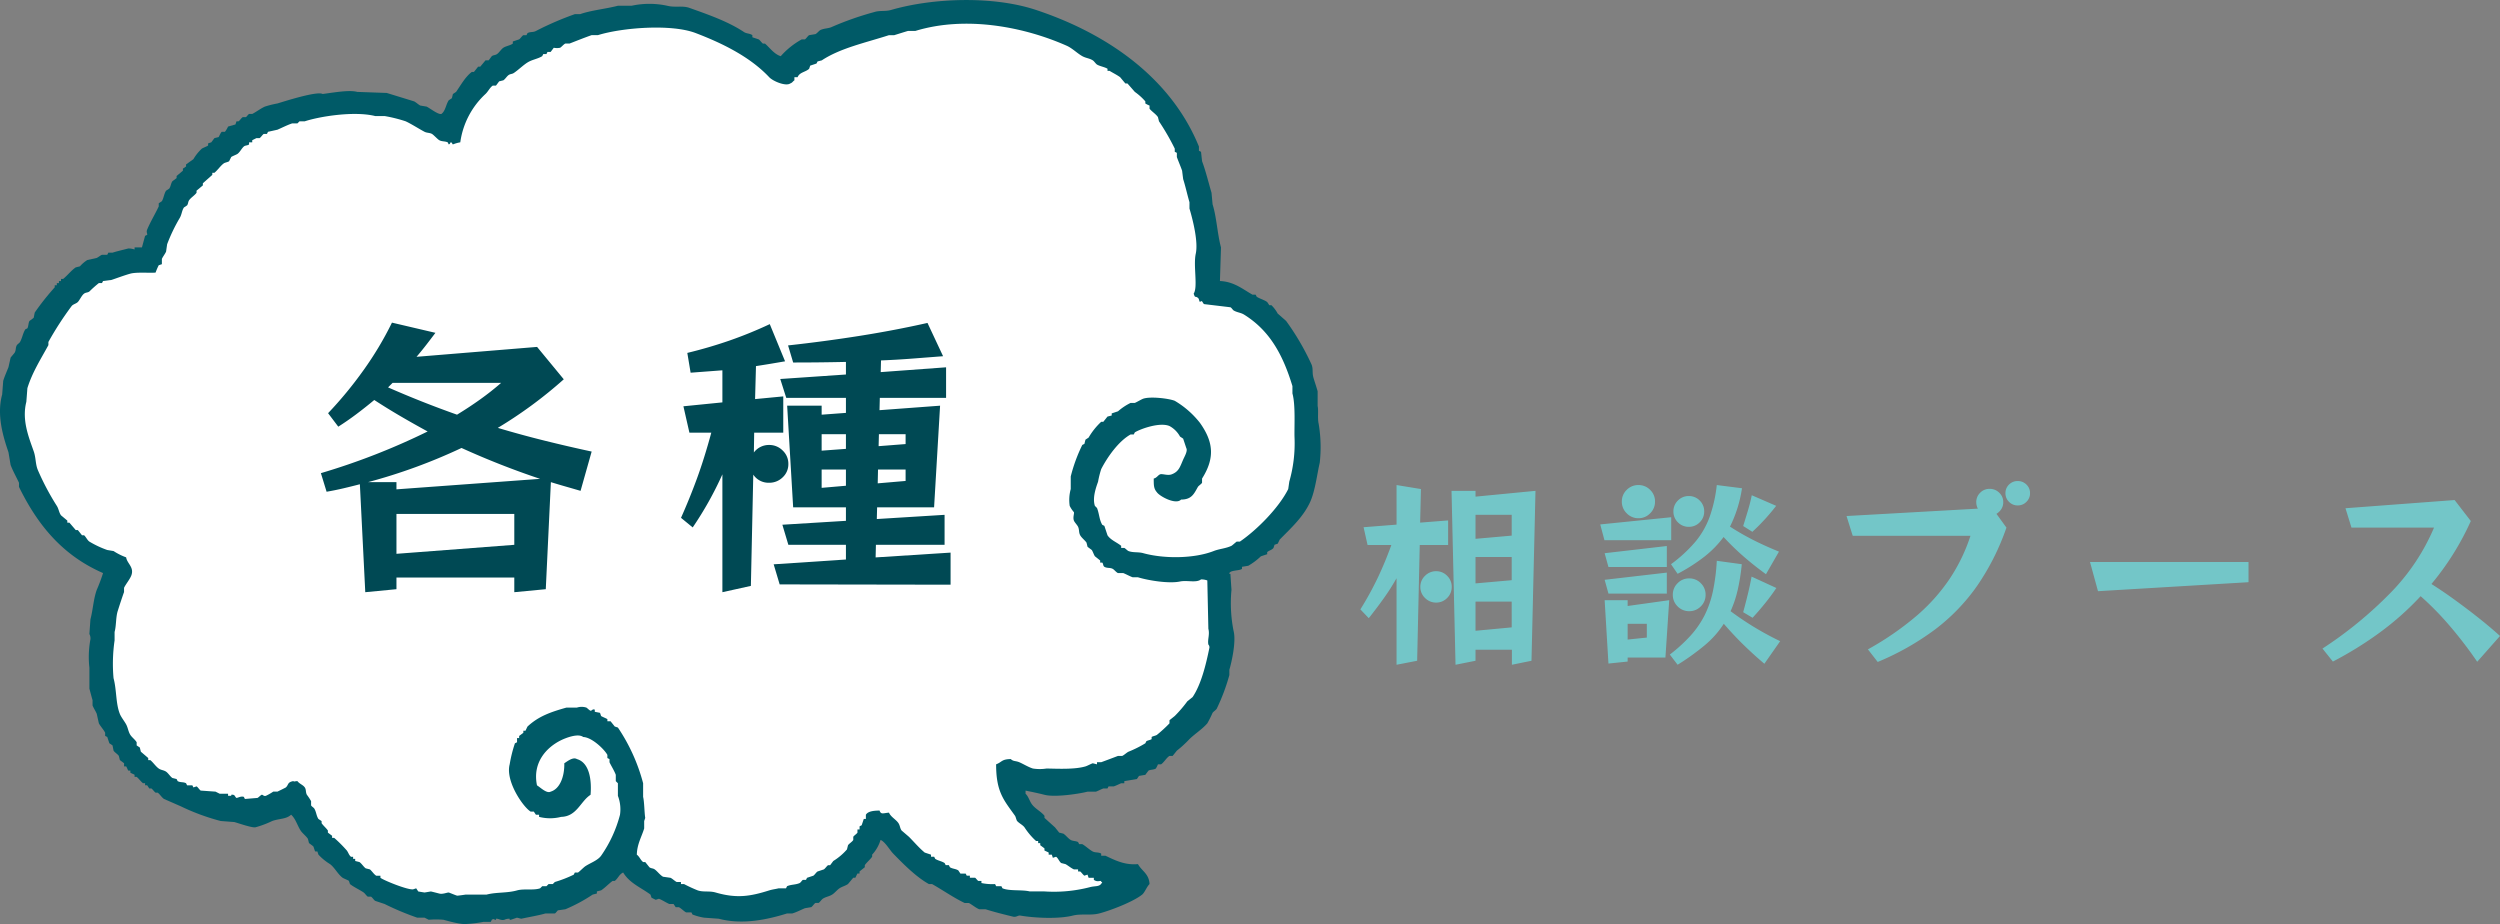 <svg xmlns="http://www.w3.org/2000/svg" xmlns:xlink="http://www.w3.org/1999/xlink" width="500.251" height="184.925" viewBox="0 0 500.251 184.925">
  <rect x="0" y="0" width="500.251" height="184.925" fill="#808080" stroke="none"/>
  <defs>
    <clipPath id="clip-path">
      <rect id="長方形_525" data-name="長方形 525" width="264.268" height="184.925" fill="none"/>
    </clipPath>
  </defs>
  <g id="headtitle_05" transform="translate(-48.789 -1552.942)">
    <path id="パス_15038" data-name="パス 15038" d="M9.24,2.96V-14.36a43.283,43.283,0,0,1-2.5,3.94Q5.36-8.48,3.68-6.36L2-8.12a64.29,64.29,0,0,0,3.4-6.16Q6.88-17.36,8.2-21H3.44l-.8-3.56,6.6-.52V-33l4.88.8-.16,6.72,5.6-.44V-21H13.88L13.36,2.16Zm23.08,0v-3H25.04v2.2l-4,.8-.8-34.8h4.8v1.16l12-1.16-.8,34Zm-.04-30H25.04v4.8l7.24-.64Zm0,8.44H25.04v5.28l7.24-.64ZM17.16-9.48a3.068,3.068,0,0,1-2.22-.92A3.016,3.016,0,0,1,14-12.64a2.971,2.971,0,0,1,.94-2.2,3.068,3.068,0,0,1,2.22-.92,3,3,0,0,1,2.2.92,3,3,0,0,1,.92,2.2,3.049,3.049,0,0,1-.92,2.24A3,3,0,0,1,17.16-9.48Zm15.12-.2H25.04v5.84l7.24-.68Zm28.68-20a3.194,3.194,0,0,1-.98,2.34,3.194,3.194,0,0,1-2.34.98,3.194,3.194,0,0,1-2.34-.98,3.194,3.194,0,0,1-.98-2.34,3.175,3.175,0,0,1,.98-2.36A3.227,3.227,0,0,1,57.64-33a3.227,3.227,0,0,1,2.34.96A3.175,3.175,0,0,1,60.96-29.68Zm22.2,14.52q-2.32-1.68-4.4-3.48a51.5,51.5,0,0,1-4.08-3.96,20.549,20.549,0,0,1-3.8,3.9,35.387,35.387,0,0,1-5.4,3.46l-1.32-1.92a28.6,28.6,0,0,0,4.88-4.5,16.731,16.731,0,0,0,2.84-4.94A28.407,28.407,0,0,0,73.32-33l5.04.64a25.539,25.539,0,0,1-2.4,7.68,51.967,51.967,0,0,0,4.74,2.72q2.38,1.2,5.06,2.28ZM78.6-24.8l.28-.9q.28-.9.7-2.3t.74-2.96l4.88,2.12q-1.08,1.4-2.18,2.6t-1.84,1.9l-.74.7Zm-7.8-2.92a2.969,2.969,0,0,1-.9,2.18,2.969,2.969,0,0,1-2.18.9,2.969,2.969,0,0,1-2.18-.9,2.969,2.969,0,0,1-.9-2.18,2.969,2.969,0,0,1,.9-2.18,2.969,2.969,0,0,1,2.18-.9,2.969,2.969,0,0,1,2.18.9A2.969,2.969,0,0,1,70.8-27.72ZM50.84-21.96,50-25.12l14.2-1.44v4.6Zm.8,5.36-.76-2.76L63.32-20.8v4.2ZM82.84,2.76Q80.8,1.04,78.8-.9T74.72-5.24A18.913,18.913,0,0,1,70.98-1a48.189,48.189,0,0,1-5.5,3.96L63.92.92A31.328,31.328,0,0,0,68.1-2.9a18.667,18.667,0,0,0,2.78-4.04,20.134,20.134,0,0,0,1.66-4.8,39.658,39.658,0,0,0,.78-6.1l5,.68A40.3,40.3,0,0,1,77.5-12a22.28,22.28,0,0,1-1.42,4.24,59.922,59.922,0,0,0,9.92,6ZM51.64-11.28l-.76-2.76,12.44-1.44v4.2ZM78.6-7.56l.28-1.04q.28-1.04.68-2.68t.72-3.4l4.96,2.28q-1.08,1.6-2.18,2.96T81.22-7.26l-.74.82Zm-7.52-3.48a3.161,3.161,0,0,1-.96,2.32,3.161,3.161,0,0,1-2.32.96,3.161,3.161,0,0,1-2.32-.96,3.161,3.161,0,0,1-.96-2.32,3.161,3.161,0,0,1,.96-2.32,3.161,3.161,0,0,1,2.32-.96,3.161,3.161,0,0,1,2.32.96A3.161,3.161,0,0,1,71.08-11.04ZM55.48,1.52v.8l-3.84.4L50.88-9.96h4.6V-8.8L63.8-9.96,63.04,1.52Zm3.84-6.76H55.48v3.16l3.84-.4ZM136-31.36a2.347,2.347,0,0,1-.72,1.72,2.394,2.394,0,0,1-1.76.72,2.347,2.347,0,0,1-1.72-.72,2.347,2.347,0,0,1-.72-1.72,2.329,2.329,0,0,1,.72-1.74,2.381,2.381,0,0,1,1.72-.7,2.429,2.429,0,0,1,1.76.7A2.329,2.329,0,0,1,136-31.36ZM103.56-.12a59.163,59.163,0,0,0,9.7-6.68,37.114,37.114,0,0,0,6.66-7.44,35.147,35.147,0,0,0,4.16-8.6H100.52L99.28-26.8l26.28-1.48a2.84,2.84,0,0,1-.32-1.28,2.586,2.586,0,0,1,.78-1.9,2.586,2.586,0,0,1,1.9-.78,2.652,2.652,0,0,1,1.92.78,2.553,2.553,0,0,1,.8,1.9,2.488,2.488,0,0,1-.38,1.36,2.933,2.933,0,0,1-.98.96l2,2.76a48.521,48.521,0,0,1-5.86,11.64,38.891,38.891,0,0,1-8.4,8.72,53.446,53.446,0,0,1-11.5,6.52ZM149.6-11.76,148-17.6h31.72v4.04ZM225.48,2.36A83.048,83.048,0,0,0,220-4.8a59.125,59.125,0,0,0-5.84-5.96,57.737,57.737,0,0,1-8.08,7.2,71.759,71.759,0,0,1-9.48,5.88l-2.08-2.6a80.377,80.377,0,0,0,13.74-11.28,42.1,42.1,0,0,0,8.58-12.92H200.32l-1.2-3.88L220.96-30l3.24,4.2a54.385,54.385,0,0,1-7.88,12.6q2.16,1.36,4.54,3.08t4.74,3.58q2.36,1.86,4.44,3.74Z" transform="translate(319 1683)" fill="#73c6c8"/>
    <g id="グループ_176" data-name="グループ 176" transform="translate(48.789 1552.942)" clip-path="url(#clip-path)">
      <path id="パス_14638" data-name="パス 14638" d="M244.11,56.233c2.868.127,4.632,1.685,6.517,2.733h.63l.211.42c.7.429,1.443.591,2.1,1.051l.42.632h.422a6.961,6.961,0,0,1,1.261,1.681l1.682,1.472a50.554,50.554,0,0,1,5.045,8.62c.429.935.114,1.659.422,2.733.218.762.613,1.884.841,2.733v2.943c.21.844-.061,2.481.21,3.574a28.358,28.358,0,0,1,.21,7.78c-.493,2.035-.89,5.532-1.893,7.778-1.349,3.026-3.911,5.335-6.1,7.569-.049.051-.378.8-.42.841l-.63.21c-.07.21-.141.422-.21.632-.315.422-.862.491-1.262.841v.42l-1.261.42a13.274,13.274,0,0,1-2.523,1.893l-1.261.21v.42c-.565.4-2.234.216-2.523.841-.126.271.151.016.21.21q.1,1.578.21,3.155a28.4,28.4,0,0,0,.42,8.2c.559,2.134-.417,6.357-.841,7.779v1.052a39.834,39.834,0,0,1-2.523,6.727c-.137.253-.679.6-.842.841a21.367,21.367,0,0,1-1.051,2.1c-1.035,1.188-2.443,2.055-3.574,3.154a22.674,22.674,0,0,1-2.523,2.313l-.841,1.051h-.632c-.595.36-1.1,1.3-1.681,1.682h-.63a4.068,4.068,0,0,1-.42.841c-.388.266-1.063.185-1.472.42l-.63.841-1.262.211q-.21.315-.42.63l-2.523.42v.42h-.63c-.342.146-1.092.511-1.471.63h-1.052c-.069.141-.14.281-.21.42h-.841c-.358.12-1.145.532-1.472.632H217.62c-1.488.4-6.465,1.189-8.62.63-1.141-.3-2.678-.607-3.785-.841v.63c.6.565.77,1.414,1.262,2.1.638.891,1.849,1.461,2.523,2.312v.42l2.1,1.893.842,1.052.841.21c.47.3.988.994,1.472,1.261.441.244,1.02.182,1.471.42.07.141.14.281.21.42h.63c.645.355,1.418,1.113,2.1,1.472.508.266,1.174.1,1.682.42v.42h.841c2,.951,3.924,1.917,6.517,1.682.744,1.38,2.217,1.906,2.313,3.994-.54.5-.962,1.691-1.471,2.1-1.839,1.485-6.543,3.252-8.62,3.784-1.68.43-3.569,0-5.256.42-2.883.721-7.626.49-10.513,0-.477-.08-.786.378-1.471.21-1.915-.467-3.775-.935-5.467-1.471h-1.262c-.637-.23-1.534-.984-2.1-1.262h-.841c-2.231-1.058-4.421-2.617-6.517-3.784h-.63c-2.558-1.418-5.146-4.04-7.149-6.1-.711-.731-1.589-2.349-2.523-2.733a7.462,7.462,0,0,1-1.681,2.943v.42c-.4.564-1.077,1.13-1.472,1.682v.42l-1.051.841v.42h-.42c-.047.048-.383.807-.42.842h-.422l-1.051,1.261c-.469.335-1.194.517-1.682.841s-.987.958-1.471,1.262c-.64.4-1.282.438-1.893.841-.247.163-.586.7-.841.841h-.63c-.24.132-.6.717-.842.842l-1.261.21c-.7.293-1.7.806-2.523,1.051h-1.051c-3.981,1.237-8.946,2.307-13.666,1.052l-2.943-.211a11.653,11.653,0,0,1-2.313-.63c-.07-.14-.14-.281-.21-.42h-1.051c-.407-.187-1.017-.839-1.472-1.051h-.63l-.42-.63h-.841c-.586-.232-1.554-.88-2.1-1.052l-.63.21-.842-.42q-.1-.315-.21-.63c-2-1.464-4.157-2.268-5.467-4.416-.849.413-1,1.181-1.681,1.682h-.42c-.753.54-1.525,1.378-2.313,1.893l-.841.21v.42l-.842.21a32.39,32.39,0,0,1-5.467,2.943l-1.471.21c-.141.07-.446.562-.63.63h-1.893c-1.192.355-3.324.729-4.836,1.052l-.841-.211c-.054.01-1.211.415-1.261.422h-.211v-.21a2.195,2.195,0,0,0-1.051.21c-.727.184-1.188-.266-1.682-.21v.21c-.415.046-.355-.316-.841,0-.07.14-.14.279-.21.42H96.728a24.1,24.1,0,0,1-3.365.42c-1.056.157-3.676-.581-4.625-.841a17.166,17.166,0,0,0-2.943,0l-.842-.422H83.482a55.254,55.254,0,0,1-6.517-2.732l-1.893-.632c-.248-.155-.588-.7-.841-.841H73.6c-.257-.143-.593-.675-.842-.841-.936-.627-1.858-1-2.733-1.682q-.1-.315-.21-.63c-.134-.127-1.073-.492-1.261-.63-.957-.7-1.577-2.03-2.523-2.733a10.883,10.883,0,0,1-2.313-1.893c-.07-.21-.14-.42-.21-.63h-.42c-.138-.148-.282-.858-.42-1.052l-.842-.63c-.069-.281-.14-.56-.21-.841-.37-.577-1.1-1.1-1.471-1.682-.691-1.082-.972-2.324-1.893-3.154-1,.925-2.3.734-3.784,1.262a19.3,19.3,0,0,1-3.364,1.261c-.7.129-3.435-.839-4.206-1.051l-2.733-.21a43.635,43.635,0,0,1-7.99-2.943l-3.364-1.472c-.433-.286-.836-.963-1.261-1.261h-.42c-.266-.18-.576-.66-.842-.842h-.42q-.21-.315-.42-.63h-.42v-.42h-.42c-.433-.334-.831-.923-1.262-1.261h-.42v-.422c-.066-.063-.779-.357-.841-.42v-.42h-.42c-.074-.074-.341-.754-.42-.841h-.42v-.63l-.842-.632q-.1-.419-.21-.841c-.229-.342-.828-.689-1.051-1.051-.07-.351-.141-.7-.21-1.052l-.632-.42-.42-1.261c-.14-.07-.279-.141-.42-.21v-.63c-.271-.574-.977-1.346-1.261-1.893q-.211-.946-.42-1.893c-.152-.4-.7-1.282-.842-1.681v-1.052c-.162-.54-.467-1.695-.63-2.313v-4.2a19.2,19.2,0,0,1,.21-5.677,1.85,1.85,0,0,0-.21-1.051q.106-1.472.21-2.943c.5-1.863.6-4.044,1.262-5.887a32.457,32.457,0,0,0,1.261-3.365c-8.028-3.5-13.032-9.5-16.82-17.24V96.6c-.477-1.026-1.275-2.464-1.681-3.574q-.211-1.261-.422-2.523C.628,87.361-.7,83.044.434,78.94q.106-1.367.21-2.733c.248-.831.763-1.993,1.051-2.733q.211-.946.422-1.893c.077-.15.763-.9.841-1.051.284-.546.12-.984.42-1.472.105-.169.52-.43.63-.63.465-.846.554-1.7,1.052-2.523l.42-.21c.232-.423.179-1.063.42-1.471l.841-.63.21-1.052a49.976,49.976,0,0,1,4-5.046v-.42h.42v-.42h.42v-.42h.42v-.42h.42c.848-.677,1.608-1.69,2.523-2.313l.841-.21a6.843,6.843,0,0,1,1.472-1.261l1.893-.422c.223-.085.79-.541,1.051-.63h1.051c.07-.14.141-.281.21-.42h.842c.922-.3,2.116-.564,3.154-.841a3.66,3.66,0,0,1,1.261.21v-.42H28.4l.63-2.313.42-.21c.079-.253-.232-.492,0-1.052.635-1.525,1.627-3.165,2.313-4.625v-.63l.63-.422c.384-.665.429-1.476.841-2.1l.632-.42c.33-.476.3-.982.63-1.472l.841-.63v-.42L36.6,34.156v-.42l.63-.42V32.9q.736-.527,1.471-1.052a9.268,9.268,0,0,1,1.682-2.1c.189-.14,1.126-.5,1.261-.63V28.69l.632-.21.63-.841.841-.21c.067-.062.409-.914.63-1.051h.632a5.447,5.447,0,0,0,.63-1.052l1.471-.42q.106-.315.21-.63h.422c.247-.173.582-.7.841-.841h.63c.155-.084.44-.541.63-.632h.63c.758-.389,1.736-1.122,2.523-1.471a19.548,19.548,0,0,1,2.523-.63c1.127-.339,7.972-2.549,9.04-1.893,2.385-.315,5.318-.849,6.939-.42l5.887.21,5.467,1.681c.366.162.9.681,1.261.842l1.262.21c.726.376,2.336,1.644,2.943,1.471.837-.607.893-1.856,1.471-2.733l.63-.42c.07-.281.141-.56.21-.841l.632-.42c.94-1.35,1.857-3.04,3.154-4h.42l.841-1.051h.42l1.052-1.261h.63l.63-.842c.358-.253.692-.168,1.052-.42.426-.3.828-.973,1.261-1.261.518-.346,1.429-.465,1.893-.842V8.3l1.261-.42c.247-.155.588-.7.841-.841h.632l.21-.42c.606-.31,1.078-.106,1.681-.42a62.03,62.03,0,0,1,7.78-3.365h1.051c2.212-.776,5.086-1.043,7.569-1.681h2.733a16.858,16.858,0,0,1,7.148,0c1.543.4,3.034-.07,4.416.42,3.889,1.382,7.777,2.744,10.933,4.836.534.354,1.148.246,1.681.63v.42l1.262.42c.267.169.582.651.841.841h.42c.946.82,1.833,2.123,3.154,2.523a15.714,15.714,0,0,1,4.206-3.364h.63c.241-.134.6-.713.841-.841l1.262-.21c.344-.157.706-.685,1.051-.842.763-.345,1.579-.262,2.313-.63a61.986,61.986,0,0,1,8.41-2.943c1.152-.365,2.194-.082,3.364-.42,8.356-2.423,20.383-2.869,29.014,0,14.42,4.794,27.03,13.691,32.589,27.333v.841l.42.21q.1.946.21,1.893c.69,1.81,1.3,4.306,1.891,6.307q.106,1.155.21,2.313c.806,2.531.947,5.876,1.682,8.62q-.106,3.364-.21,6.727" transform="translate(0 0)" fill="#005a67" fill-rule="evenodd"/>
      <path id="パス_14639" data-name="パス 14639" d="M158.012,14.538v.63c-.4.266-.335.433-.841.63-.879.612-3.426-.433-4.206-1.261-3.751-3.983-9.133-6.7-14.717-8.83-4.908-1.874-14.781-1.071-19.553.42h-1.262c-1.312.459-3.154,1.188-4.415,1.682h-.842c-.331.134-.773.7-1.05.841a3.142,3.142,0,0,1-1.262,0c-.211.281-.422.56-.63.841h-.63l-.21.42h-.632c-.069.141-.14.281-.21.422-.952.575-2,.671-2.945,1.261-.916.575-1.831,1.5-2.733,2.1-.37.247-.685.166-1.05.42-.345.241-.687.817-1.051,1.051l-.842.21-.63.842H97.67c-.561.342-.978,1.234-1.471,1.681a16.206,16.206,0,0,0-5.045,9.672,7.434,7.434,0,0,0-1.472.42c-.159-.058-.116-.368-.42-.42-.2.13-.09.336-.42.42-.07-.141-.141-.281-.21-.42-.6-.25-1.146-.126-1.682-.422-.337-.185-1.134-1.073-1.472-1.261-.443-.245-1.017-.183-1.471-.42-1.174-.617-2.584-1.545-3.784-2.1a28.948,28.948,0,0,0-4.207-1.051h-1.89c-4.18-1.045-11.091.067-14.087,1.051H58.984l-.419.42H57.514c-.94.305-2.105.9-2.945,1.262l-1.891.42c-.069.14-.14.281-.21.42h-.63c-.242.132-.6.711-.841.841h-.633l-.841.42v.422h-.629v.42c-.3.25-.762.164-1.051.42-.451.4-.778,1.116-1.262,1.471-.21.155-1.1.482-1.261.632l-.42.841c-.167.148-.847.273-1.052.42-.679.487-1.236,1.361-1.891,1.893h-.422v.42q-.948.84-1.891,1.681v.422L38.38,37.245v.42c-.368.517-1.106.962-1.47,1.472-.255.356-.171.69-.42,1.051l-.633.42c-.435.663-.431,1.419-.839,2.1a34.09,34.09,0,0,0-2.523,5.256c-.069.49-.141.98-.211,1.471-.143.38-.694,1.093-.841,1.472v1.051l-.629.21a12.614,12.614,0,0,0-.632,1.472c-1.137.108-3.8-.134-5.045.21-1.145.315-2.676.888-3.785,1.261l-1.681.21c-.07.141-.142.281-.211.42h-.63a22.6,22.6,0,0,0-1.893,1.682c-.354.252-.7.167-1.051.42-.49.352-.891,1.31-1.261,1.682-.355.355-.959.43-1.262.841A63.906,63.906,0,0,0,8.737,67.52v.632C7.3,70.809,5.5,73.6,4.531,76.772q-.1,1.367-.21,2.733c-.923,3.634.461,7.014,1.471,9.881.467,1.32.326,2.559.841,3.784a51.186,51.186,0,0,0,3.787,7.149c.4.637.418,1.3.841,1.893l1.261,1.051v.42h.42l1.262,1.472h.42l.841,1.051h.42c.368.329.643.984,1.051,1.261a19.359,19.359,0,0,0,3.575,1.682l1.261.21a12.271,12.271,0,0,0,2.523,1.262c.169,1.22,1.626,1.95,1.052,3.574-.277.783-1.124,1.779-1.474,2.523v.841c-.392,1.085-.891,2.618-1.26,3.784-.41,1.3-.279,2.957-.632,4.206v1.681a32.58,32.58,0,0,0-.21,7.569c.633,2.323.424,5.045,1.262,7.148.263.661.923,1.471,1.261,2.1.38.711.414,1.424.842,2.1.3.473.985.988,1.26,1.471v.632q.317.21.632.42c.07.281.14.56.209.841q.738.63,1.474,1.262v.42h.42c.572.465,1.084,1.257,1.682,1.681.472.335.978.3,1.47.63.429.288.833.975,1.263,1.262l.841.21c.07.14.14.281.21.42.6.32,1.069.117,1.682.42.069.141.14.281.21.42h1.05c.072.141.141.281.211.422l.629-.211c.22.094.626.742.842.842l2.945.21c.015,0,.825.415.841.42h1.681v.42h.632v-.21c.815-.109.669.386,1.051.63.277,0,.906-.417,1.472-.21l.21.42,2.523-.21c.155-.054.687-.6.841-.63.257-.047.355.35.841.21a11.594,11.594,0,0,0,1.471-.841h.841c.074-.035,1.613-.779,1.682-.841.579-.527.257-1.02,1.472-1.262.256.148.208.028.841,0,.366.53,1.121.745,1.472,1.262.316.467.137.932.42,1.471A11.126,11.126,0,0,1,61.3,159.4v.841c.084.205.53.467.63.63.418.677.407,1.439.842,2.1.21.14.419.281.63.42v.42c.325.483.932.99,1.261,1.472v.42l.842.63v.42h.42a27.453,27.453,0,0,1,2.523,2.523c.334.452.418.922.839,1.261h.422v.422h.419v.42l.842.21c.459.3.831.963,1.262,1.261l.841.21c.375.307.841,1.032,1.261,1.262h.841v.42c.689.524,5.368,2.425,6.519,2.313.032,0,.336-.108.632-.21q.21.315.42.63c.038.019,1.261.21,1.261.21l1.262-.21c.218.042,1.461.361,1.681.42.677.182,1.535-.221,1.893-.21.056,0,1.479.6,1.681.63.13.022,1.615-.194,1.682-.21H96.41c1.993-.523,4.03-.266,6.1-.841,1.413-.393,3.288.038,4.623-.42l.422-.422h.842l.42-.42h.839l.422-.42a24.614,24.614,0,0,0,3.785-1.471c.069-.141.138-.281.21-.42h.629c.277-.161,1.135-1.038,1.472-1.262,1.009-.668,2.458-1.146,3.155-2.1a25.452,25.452,0,0,0,3.783-8.2,7.483,7.483,0,0,0-.419-3.784v-2.523l-.422-.42v-1.261c-.276-.783-.941-1.831-1.261-2.523v-.63l-.422-.21v-.632c-.643-1.167-3.129-3.527-4.835-3.574-1.062-.838-3.689.276-4.415.63-2.942,1.438-5.777,4.478-4.836,9.04.682.413,1.962,1.7,2.733,1.262,1.889-.554,2.794-3.105,2.732-5.677.593-.38,1.742-1.317,2.524-.841,2.681.768,2.953,4.633,2.732,7.148-2.009,1.279-2.742,4.347-5.886,4.416a8.853,8.853,0,0,1-4.417,0v-.422h-.629c-.141-.21-.282-.42-.42-.63h-.632c-1.534-.935-5.094-6.132-4.2-9.461a26.451,26.451,0,0,1,1.05-4.206c.142-.069.282-.14.423-.21v-.841h.42v-.42c.281-.21.559-.42.841-.63v-.42h.42c.047-.048.382-.806.419-.842,2.158-2.005,4.5-2.867,7.781-3.784h2.1a3.078,3.078,0,0,1,1.89,0c.136.057.621.574.842.63s.4-.439.842-.21v.42l1.05.21c.072.21.142.422.213.632.113.108,1.12.513,1.26.63v.42h.632l.841,1.051q.315.106.632.21a36.548,36.548,0,0,1,5.045,11.143v2.733c.248.987.251,3.207.422,4.206q-.106.315-.21.63v1.471c-.5,1.666-1.423,3.142-1.472,5.256.533.376.752,1.1,1.261,1.472h.422l.841,1.051c.356.255.691.169,1.05.42.532.371,1.1,1.169,1.682,1.472l1.472.21c.362.141.9.691,1.261.841h.842v.42h.63a29.075,29.075,0,0,0,2.732,1.262c1.151.388,2.31.053,3.576.42,4.213,1.221,6.894.786,10.722-.42.649-.205,1.428-.291,1.891-.42h1.472c.07-.141.141-.281.21-.422.849-.371,1.691-.26,2.523-.63.189-.084.48-.549.63-.63h.632c.069-.14.138-.281.21-.42q.629-.211,1.261-.42c.258-.162.583-.68.842-.842l1.26-.42c.265-.164.583-.664.842-.841h.419q.319-.421.633-.841a11.86,11.86,0,0,0,2.732-2.313c.069-.281.141-.561.21-.841.226-.337.849-.687,1.052-1.052v-.63c.136-.247.7-.595.839-.841v-.63h.423v-.632l.419-.21q.211-.631.422-1.261h.42v-.842c.419-.708,1.575-.825,2.733-.841.3.868.77.5,1.893.42.354.858,1.4,1.361,1.891,2.1.33.495.293,1,.63,1.472l1.471,1.261c1.042,1.043,2.014,2.214,3.155,3.154.42.141.839.281,1.262.42v.42h.629c.069.141.141.281.21.422.65.4,1.273.445,1.891.841.072.14.142.281.211.42h.63c.069.14.141.281.211.42.551.334,1.14.284,1.681.63.141.21.279.422.42.632h1.052c.07.14.14.279.21.42h.629v.42h1.053c.13.061.46.548.63.63h.629v.42a10.364,10.364,0,0,0,2.733.21c.072.141.141.281.211.42h1.05c.072.141.141.281.213.422,1.388.6,3.919.245,5.464.63h2.945a28.66,28.66,0,0,0,9.042-.841c1.223-.342,2.066.03,2.522-1.052H219.4v-.21c-.571.023-.828.2-1.471-.21v-.42h-1.05l-.213-.63-.629.21c-.263-.158-.586-.661-.842-.842h-.419v-.42h-.841c-.52-.221-1.183-.783-1.684-1.051l-.839-.21c-.392-.251-.674-1.071-1.052-1.262l-.632.21q-.106-.315-.209-.63h-.63v-.42c-.062-.057-.8-.375-.842-.42v-.42l-.842-.63v-.422h-.419v-.42h-.42a13.925,13.925,0,0,1-2.313-2.733c-.357-.485-1.077-.81-1.471-1.261-.156-.178-.271-.838-.423-1.051-2.241-3.141-3.794-4.766-3.783-10.3,1.187-.441,1.068-1.031,2.943-1.051.471.486.968.33,1.681.63.8.336,1.854,1,2.733,1.261a8.7,8.7,0,0,0,2.735,0c2.132.033,5.557.225,7.778-.42.355-.1,1.151-.54,1.471-.63l.842.21v-.42h.839c.994-.363,2.419-.9,3.365-1.262h.842c.365-.146.9-.674,1.26-.841a22.974,22.974,0,0,0,3.365-1.682c.07-.14.141-.279.21-.42.23-.155.864-.258,1.051-.42v-.42c.18-.157.838-.267,1.052-.42a28.19,28.19,0,0,0,2.523-2.313v-.63q.527-.421,1.052-.841a25.228,25.228,0,0,0,2.521-2.943c.352-.281.7-.561,1.052-.842,1.7-2.523,2.662-6.425,3.365-9.881a.781.781,0,0,0-.21-.63c-.2-1,.309-1.961,0-3.155q-.106-4.834-.21-9.671a3.494,3.494,0,0,0-1.262-.21c-.954.747-2.769.12-4.2.42-2.228.466-6.307-.2-8.41-.841h-1.052c-.5-.161-1.436-.673-1.891-.841h-1.052c-.339-.127-.773-.694-1.052-.842-.583-.309-1.116-.083-1.681-.42-.281-.167-.2-.6-.42-.841h-.422v-.42c-.35-.281-.7-.561-1.05-.842-.216-.3-.415-.961-.632-1.261l-.842-.63q-.1-.421-.209-.842c-.3-.448-1-.979-1.262-1.471-.32-.606-.143-1.048-.419-1.682-.155-.356-.707-.9-.841-1.261-.246-.663.109-1.4,0-1.682a5.556,5.556,0,0,1-.842-1.261,8.191,8.191,0,0,1,.21-3.364V94.432a31.959,31.959,0,0,1,2.312-6.307c.14-.07.281-.141.422-.21.069-.281.141-.561.21-.842l.632-.42A13.578,13.578,0,0,1,219.4,83.5h.423c.278-.35.56-.7.839-1.051.281-.07.56-.141.842-.21v-.422l1.261-.42a11.209,11.209,0,0,1,2.523-1.681h.842c.394-.148,1.284-.7,1.681-.842,1.4-.486,5.1-.062,6.308.422a18.023,18.023,0,0,1,5.044,4.415c2.721,3.836,3.008,7.034.42,11.143v.841c-.122.242-.7.6-.839.842-.771,1.356-1.23,2.521-3.364,2.522-1.042,1.13-4.349-.7-4.836-1.471-.659-.747-.623-1.467-.632-2.733.642-.161.823-.655,1.263-.841s1.485.3,2.312,0c1.459-.532,1.7-1.545,2.313-2.943.26-.6.957-1.758.629-2.313q-.313-.946-.629-1.893l-.63-.42a5.2,5.2,0,0,0-2.1-2.1c-1.914-.82-5.736.537-6.938,1.262-.072.14-.141.281-.21.42h-.632c-2.38,1.322-4.62,4.464-5.888,6.938a18.909,18.909,0,0,0-.629,2.523c-.337.964-1.188,3.193-.63,4.836l.42.42c.482,1.246.431,2.3,1.051,3.364l.42.21q.315.946.63,1.893c.65.964,1.826,1.37,2.734,2.1v.42h.63c.2.1.637.554.839.63.957.358,1.932.14,2.945.42,4.17,1.156,10.2,1.1,14.085-.42,1.21-.472,2.414-.5,3.575-1.051.145-.069.9-.757,1.052-.842h.63c3.406-2.333,7.781-6.739,9.671-10.512l.21-1.472a27.762,27.762,0,0,0,1.052-8.83c-.077-2.136.231-6.488-.42-8.83V76.351c-1.933-6.362-4.583-11.128-9.672-14.3-.68-.424-1.419-.425-2.1-.842-.162-.1-.428-.55-.632-.63l-5.256-.63c-.35-.176-.325-.928-.842-.42-.224-.292-.141-.626-.419-.842-.562-.436-.522.161-.841-.841.885-1.287-.111-5.57.42-7.99.512-2.332-.535-6.584-1.261-9.04V39.558c-.412-1.4-.82-3.256-1.262-4.626q-.108-.84-.21-1.681c-.261-.76-.773-1.958-1.052-2.733v-.842l-.419-.21v-.63a48.09,48.09,0,0,0-3.155-5.467c-.069-.281-.141-.56-.21-.841-.41-.616-1.229-1.115-1.681-1.682v-.63a4.6,4.6,0,0,1-.842-.42v-.42a11.923,11.923,0,0,0-2.1-1.893L224.659,15.8h-.419q-.527-.63-1.051-1.261c-.67-.48-1.439-.852-2.1-1.261h-.422v-.422c-.441-.318-1.6-.524-2.1-.841-.258-.162-.583-.679-.842-.841-.706-.445-1.352-.426-2.1-.841-1.017-.565-2.009-1.6-3.154-2.1-8.273-3.664-19.985-6.093-30.275-2.943h-1.472c-.736.213-2,.616-2.733.841h-1.05c-4.716,1.522-9.741,2.58-13.457,5.046l-.839.21c-.072.14-.141.281-.21.42l-1.263.42c-.069.21-.138.42-.21.63-.733.682-1.9.665-2.313,1.682Z" transform="translate(0.949 0.906)" fill="#fff" fill-rule="evenodd"/>
    </g>
    <path id="パス_15037" data-name="パス 15037" d="M41.7,4.44V1.5H18.12V3.84l-6.24.6L10.8-17.16q-1.62.42-3.27.81t-3.39.69L3-19.38a135.908,135.908,0,0,0,21.36-8.34q-2.76-1.5-5.43-3.06t-5.25-3.24q-1.8,1.5-3.6,2.85t-3.6,2.49l-2.04-2.7a79,79,0,0,0,7.05-8.55,66.528,66.528,0,0,0,5.73-9.57l8.7,2.04q-.9,1.2-1.83,2.4t-1.95,2.4l24.12-1.98,5.34,6.48a87.371,87.371,0,0,1-13.2,9.72q4.62,1.38,9.33,2.55t9.45,2.19l-2.22,7.86q-1.44-.42-2.91-.84t-3.03-.9L48,3.84ZM17.34-37.44l-.9.9q6.84,3,13.8,5.46,2.46-1.5,4.68-3.09t4.14-3.27Zm29.52,19.2a161.935,161.935,0,0,1-15.72-6.18,110.88,110.88,0,0,1-18.72,6.84h5.7v1.44ZM41.7-11.22H18.12v7.98L41.7-5.04ZM94.8,2.88,93.6-1.14l14.46-.96V-5.04H96.54l-1.2-4.02,12.72-.78v-2.7H97.5L96.3-32.88h6.9v1.8l4.86-.36v-3H96.12l-1.2-3.78,13.14-.9v-2.52q-2.64.06-5.28.09t-5.28.03l-1.02-3.42q7.14-.78,14.19-1.89t13.71-2.61l3.12,6.66-6.21.48q-3.09.24-6.21.36l-.06,2.34,13.08-.96v6.12H114.84l-.06,2.46,12.12-.9-1.2,20.34H114.3l-.06,2.34,13.56-.84v6H114.06L114-2.52l15-.96V2.94ZM83.34,4.44V-19.14A69.247,69.247,0,0,1,77.4-8.52l-2.34-1.92q1.74-3.9,3.21-7.92t2.85-9.12H76.74l-1.2-5.28,7.8-.78v-6.42l-6.36.48-.66-3.96q4.44-1.08,8.49-2.49a83.107,83.107,0,0,0,8.01-3.27l3.06,7.44q-1.38.24-2.82.48t-3,.48l-.18,6.6,5.64-.54v7.26H89.7l-.06,3.96a3.751,3.751,0,0,1,3.06-1.5,3.74,3.74,0,0,1,2.7,1.11,3.593,3.593,0,0,1,1.14,2.67,3.565,3.565,0,0,1-1.14,2.7,3.794,3.794,0,0,1-2.7,1.08,3.67,3.67,0,0,1-3.18-1.62L89.04,3.18Zm24.72-31.62H103.2v3.3l4.86-.36Zm11.94,0h-5.34l-.06,2.4,5.4-.42ZM108.06-20.1H103.2v3.66l4.86-.42Zm11.94,0h-5.52l-.06,2.76,5.58-.48Z" transform="translate(110 1667)" fill="#004954"/>
  </g>
</svg>
